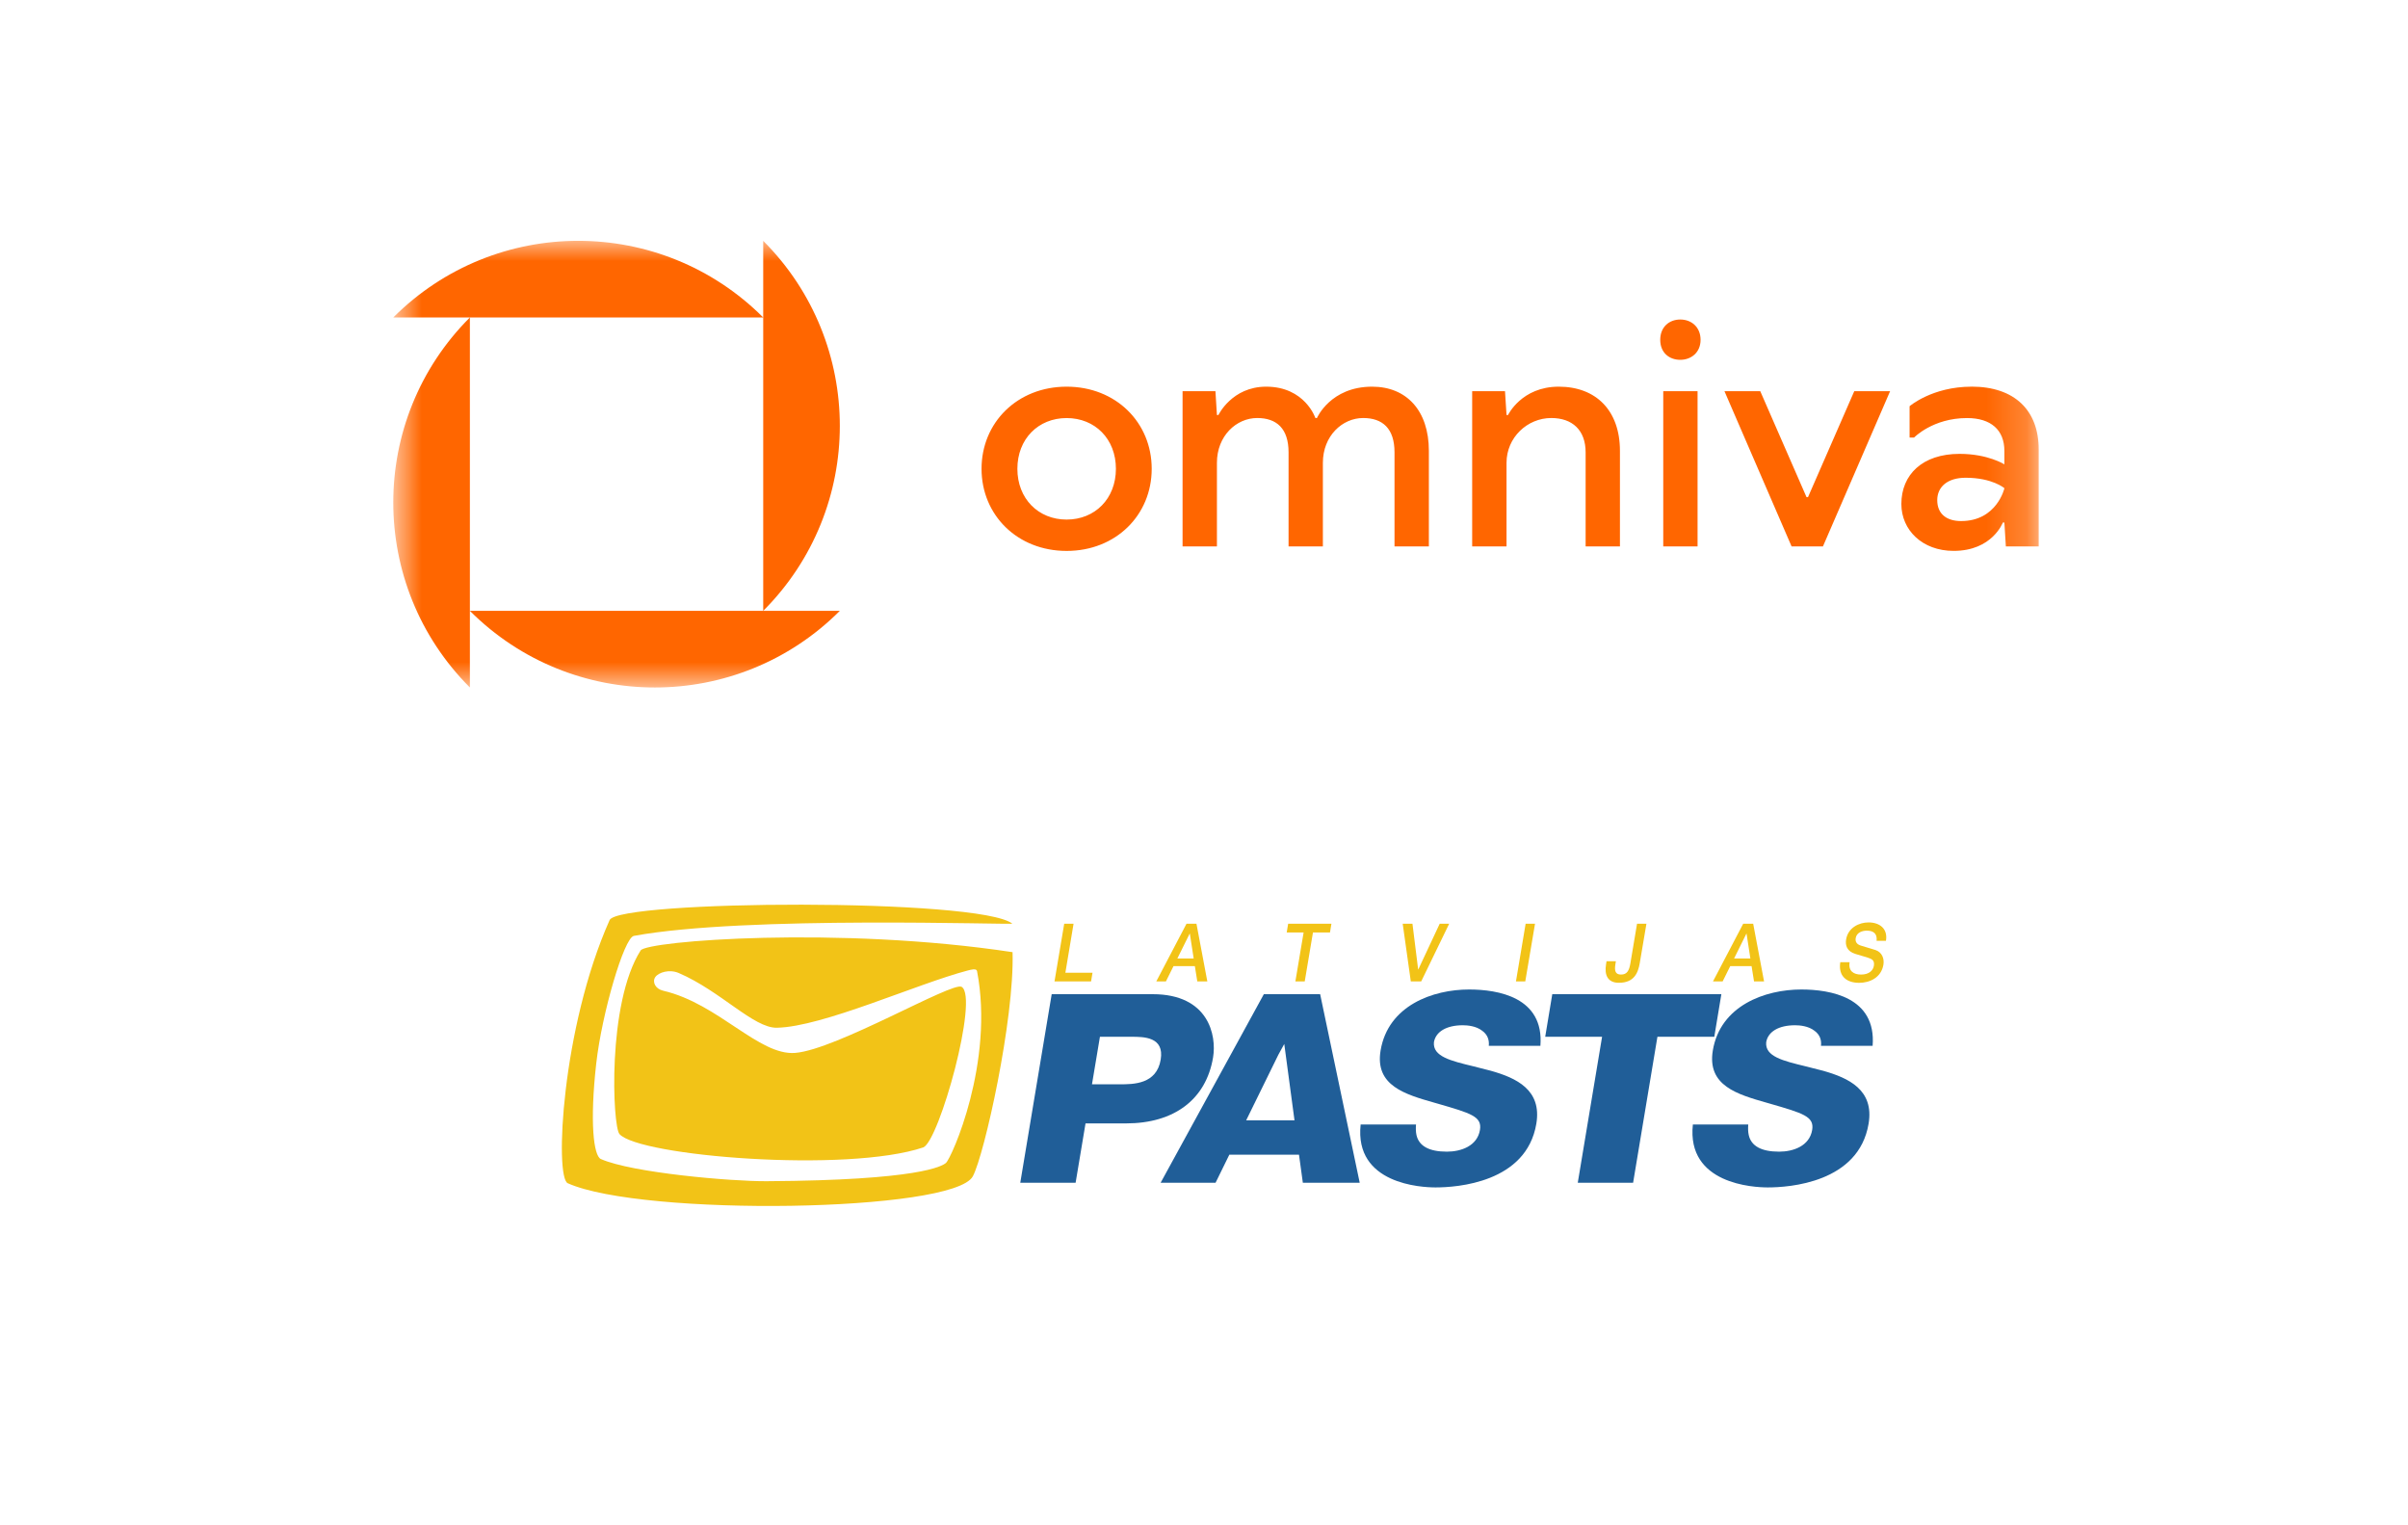 <svg width="60" height="38" viewBox="0 0 60 38" fill="none" xmlns="http://www.w3.org/2000/svg">
<path fill-rule="evenodd" clip-rule="evenodd" d="M27.901 27.013H27.209L27.407 25.829H28.19C28.499 25.829 29.016 25.829 28.921 26.397C28.819 27.013 28.244 27.013 27.901 27.013ZM28.722 24.768C28.722 24.768 26.371 24.768 26.205 24.768C26.174 24.947 25.453 29.286 25.422 29.466C25.571 29.466 26.652 29.466 26.801 29.466C26.829 29.299 27.048 27.987 27.048 27.987H28.058C29.261 27.987 30.052 27.387 30.226 26.343C30.317 25.797 30.119 24.768 28.722 24.768Z" fill="#205E98"/>
<path fill-rule="evenodd" clip-rule="evenodd" d="M31.051 27.91L31.853 26.276L32 26.008L32.255 27.91L31.051 27.91ZM31.491 24.768C31.429 24.881 29.053 29.219 28.919 29.466C29.131 29.466 30.181 29.466 30.288 29.466C30.34 29.36 30.631 28.767 30.631 28.767H32.367C32.367 28.767 32.448 29.358 32.463 29.466C32.572 29.466 33.668 29.466 33.88 29.466C33.829 29.22 32.918 24.881 32.894 24.768C32.787 24.768 31.597 24.768 31.491 24.768Z" fill="#205E98"/>
<path fill-rule="evenodd" clip-rule="evenodd" d="M36.714 26.565C36.146 26.428 35.698 26.32 35.729 25.966C35.773 25.701 36.043 25.542 36.448 25.542C36.564 25.542 36.781 25.56 36.932 25.679C37.061 25.772 37.112 25.902 37.096 26.055C37.24 26.055 38.221 26.055 38.382 26.055C38.478 24.839 37.32 24.651 36.604 24.651C35.704 24.651 34.587 25.049 34.4 26.172C34.254 27.049 35.013 27.264 35.746 27.473L35.827 27.496C36.653 27.735 36.931 27.815 36.876 28.15C36.809 28.55 36.407 28.691 36.051 28.691C35.609 28.691 35.355 28.551 35.294 28.276C35.277 28.198 35.275 28.108 35.283 28.014C35.147 28.014 34.064 28.014 33.903 28.014C33.741 29.502 35.422 29.582 35.768 29.582C36.296 29.582 38.035 29.468 38.281 27.993C38.421 27.152 37.786 26.855 37.144 26.675L36.714 26.565Z" fill="#205E98"/>
<path fill-rule="evenodd" clip-rule="evenodd" d="M39.313 29.466C39.462 29.466 40.543 29.466 40.692 29.466C40.722 29.284 41.298 25.829 41.298 25.829C41.298 25.829 42.558 25.829 42.715 25.829C42.739 25.679 42.867 24.916 42.891 24.768C42.724 24.768 38.846 24.768 38.678 24.768C38.654 24.916 38.526 25.679 38.502 25.829C38.659 25.829 39.919 25.829 39.919 25.829C39.919 25.829 39.343 29.284 39.313 29.466Z" fill="#205E98"/>
<path fill-rule="evenodd" clip-rule="evenodd" d="M45.423 26.675L44.991 26.565C44.425 26.428 43.977 26.32 44.008 25.966C44.052 25.701 44.32 25.542 44.727 25.542C44.843 25.542 45.06 25.56 45.211 25.679C45.34 25.772 45.391 25.902 45.373 26.055C45.518 26.055 46.5 26.055 46.66 26.055C46.756 24.839 45.598 24.651 44.882 24.651C43.983 24.651 42.865 25.049 42.678 26.172C42.533 27.049 43.291 27.264 44.024 27.473L44.105 27.496C44.931 27.735 45.209 27.815 45.154 28.15C45.087 28.55 44.685 28.691 44.33 28.691C43.888 28.691 43.633 28.551 43.573 28.276C43.555 28.198 43.554 28.107 43.561 28.014C43.425 28.014 42.342 28.014 42.181 28.014C42.02 29.502 43.7 29.582 44.047 29.582C44.574 29.582 46.315 29.468 46.56 27.993C46.7 27.152 46.064 26.855 45.423 26.675Z" fill="#205E98"/>
<path fill-rule="evenodd" clip-rule="evenodd" d="M15.963 23.678C15.123 24.997 15.264 28.054 15.434 28.251C15.913 28.804 21.107 29.227 23.008 28.584C23.404 28.412 24.396 24.848 23.961 24.585C23.733 24.447 20.845 26.148 19.814 26.231C18.91 26.304 17.9 25.001 16.526 24.682C16.327 24.636 16.247 24.462 16.327 24.343C16.407 24.225 16.678 24.139 16.914 24.241C17.96 24.692 18.78 25.615 19.357 25.604C20.504 25.581 22.841 24.511 24.113 24.178C24.196 24.157 24.331 24.118 24.345 24.193C24.782 26.461 23.71 28.854 23.569 28.973C23.475 29.051 22.908 29.405 19.105 29.427C18.221 29.433 15.752 29.219 14.972 28.875C14.791 28.797 14.691 27.963 14.857 26.489C14.996 25.256 15.548 23.363 15.793 23.316C18.569 22.803 25.269 23.046 25.223 23.01C24.403 22.368 15.412 22.423 15.19 22.921C13.995 25.601 13.816 29.331 14.147 29.478C16.016 30.311 23.758 30.201 24.24 29.305C24.527 28.77 25.279 25.392 25.23 23.721C20.904 23.065 16.115 23.438 15.963 23.678Z" fill="#F2C317"/>
<path d="M26.75 23.013L26.546 24.233H27.222L27.186 24.45H26.275L26.517 23.013H26.75Z" fill="#F2C317"/>
<path d="M29.743 23.879L29.647 23.261H29.642L29.336 23.879H29.743ZM29.812 23.013L30.083 24.45H29.833L29.772 24.069H29.24L29.051 24.45H28.811L29.564 23.013H29.812Z" fill="#F2C317"/>
<path d="M33.175 23.013L33.139 23.23H32.715L32.51 24.45H32.277L32.482 23.23H32.061L32.097 23.013H33.175Z" fill="#F2C317"/>
<path d="M35.194 23.013L35.336 24.151H35.34L35.873 23.013H36.109L35.412 24.45H35.153L34.951 23.013H35.194Z" fill="#F2C317"/>
<path d="M38.248 23.013L38.005 24.45H37.773L38.014 23.013H38.248Z" fill="#F2C317"/>
<path d="M40.337 24.484C40.056 24.484 39.973 24.286 40.018 24.023L40.03 23.947H40.263L40.251 24.021C40.224 24.184 40.248 24.279 40.391 24.279C40.542 24.279 40.593 24.18 40.624 24.001L40.79 23.013H41.024L40.859 23.987C40.817 24.237 40.719 24.484 40.337 24.484Z" fill="#F2C317"/>
<path d="M43.614 23.879L43.519 23.261H43.514L43.208 23.879H43.614ZM43.684 23.013L43.955 24.45H43.705L43.644 24.069H43.112L42.923 24.45H42.682L43.435 23.013H43.684Z" fill="#F2C317"/>
<path d="M46.373 24.279C46.579 24.279 46.673 24.17 46.691 24.062C46.71 23.952 46.661 23.907 46.611 23.885C46.525 23.847 46.408 23.821 46.234 23.766C46.017 23.7 45.975 23.551 46 23.401C46.049 23.114 46.318 22.98 46.558 22.98C46.837 22.98 47.043 23.138 46.992 23.438H46.759C46.779 23.254 46.675 23.185 46.515 23.185C46.407 23.185 46.263 23.227 46.238 23.371C46.222 23.472 46.276 23.529 46.366 23.557C46.386 23.564 46.667 23.646 46.732 23.668C46.897 23.724 46.954 23.885 46.929 24.034C46.874 24.356 46.588 24.485 46.324 24.485C46.02 24.485 45.8 24.328 45.854 23.971H46.087C46.05 24.192 46.187 24.279 46.373 24.279Z" fill="#F2C317"/>
<mask id="mask0_5755_745" style="mask-type:luminance" maskUnits="userSpaceOnUse" x="9" y="6" width="42" height="12">
<path d="M50.799 6H9.799V17.128H50.799V6Z" fill="white"/>
</mask>
<g mask="url(#mask0_5755_745)">
<path d="M11.708 15.218V7.909H19.017C16.471 5.363 12.344 5.363 9.799 7.909H11.708C9.163 10.454 9.163 14.582 11.708 17.127V15.218C14.254 17.764 18.381 17.764 20.926 15.218H11.708ZM19.017 6V15.218C21.562 12.673 21.562 8.546 19.017 6Z" fill="#FF6600"/>
<path d="M26.577 9.633C25.35 9.633 24.457 10.526 24.457 11.679C24.457 12.832 25.35 13.725 26.577 13.725C27.805 13.725 28.697 12.832 28.697 11.679C28.697 10.526 27.805 9.633 26.577 9.633ZM26.577 12.944C25.871 12.944 25.35 12.423 25.35 11.679C25.35 10.935 25.871 10.415 26.577 10.415C27.284 10.415 27.805 10.935 27.805 11.679C27.805 12.423 27.284 12.944 26.577 12.944ZM34.19 9.633C33.148 9.633 32.814 10.415 32.814 10.415H32.776C32.776 10.415 32.516 9.633 31.549 9.633C30.694 9.633 30.359 10.34 30.359 10.34H30.322L30.285 9.745H29.466V13.613H30.322V11.53C30.322 10.86 30.805 10.414 31.326 10.414C31.809 10.414 32.107 10.675 32.107 11.269V13.613H32.962V11.53C32.962 10.86 33.446 10.414 33.966 10.414C34.45 10.414 34.747 10.675 34.747 11.269V13.613H35.603V11.232C35.603 10.228 35.045 9.633 34.19 9.633ZM38.839 9.633C37.91 9.633 37.575 10.34 37.575 10.34H37.538L37.5 9.745H36.682V13.613H37.538V11.53C37.538 10.897 38.058 10.414 38.653 10.414C39.174 10.414 39.509 10.712 39.509 11.269V13.613H40.364V11.232C40.364 10.228 39.769 9.633 38.839 9.633ZM41.443 13.613H42.298V9.745H41.443V13.613ZM41.867 7.96C41.592 7.96 41.368 8.145 41.368 8.466C41.368 8.786 41.591 8.964 41.867 8.964C42.142 8.964 42.373 8.779 42.373 8.466C42.373 8.153 42.15 7.96 41.867 7.96ZM45.05 12.385H45.013L43.86 9.745H42.968L44.641 13.613H45.422L47.096 9.745H46.203L45.05 12.385ZM49.125 9.633C48.143 9.633 47.581 10.12 47.581 10.12V10.901H47.693C47.693 10.901 48.158 10.415 49.013 10.415C49.608 10.415 49.943 10.712 49.943 11.233V11.568C49.943 11.568 49.534 11.307 48.827 11.307C47.897 11.307 47.376 11.828 47.376 12.556C47.376 13.204 47.897 13.724 48.678 13.724C49.645 13.724 49.905 13.017 49.905 13.017H49.943L49.98 13.612H50.798V11.194C50.798 10.228 50.203 9.632 49.124 9.632L49.125 9.633ZM48.865 12.981C48.493 12.981 48.27 12.795 48.27 12.46C48.27 12.125 48.531 11.902 48.977 11.902C49.647 11.902 49.944 12.163 49.944 12.163C49.944 12.163 49.758 12.981 48.865 12.981Z" fill="#FF6600"/>
</g>
</svg>
